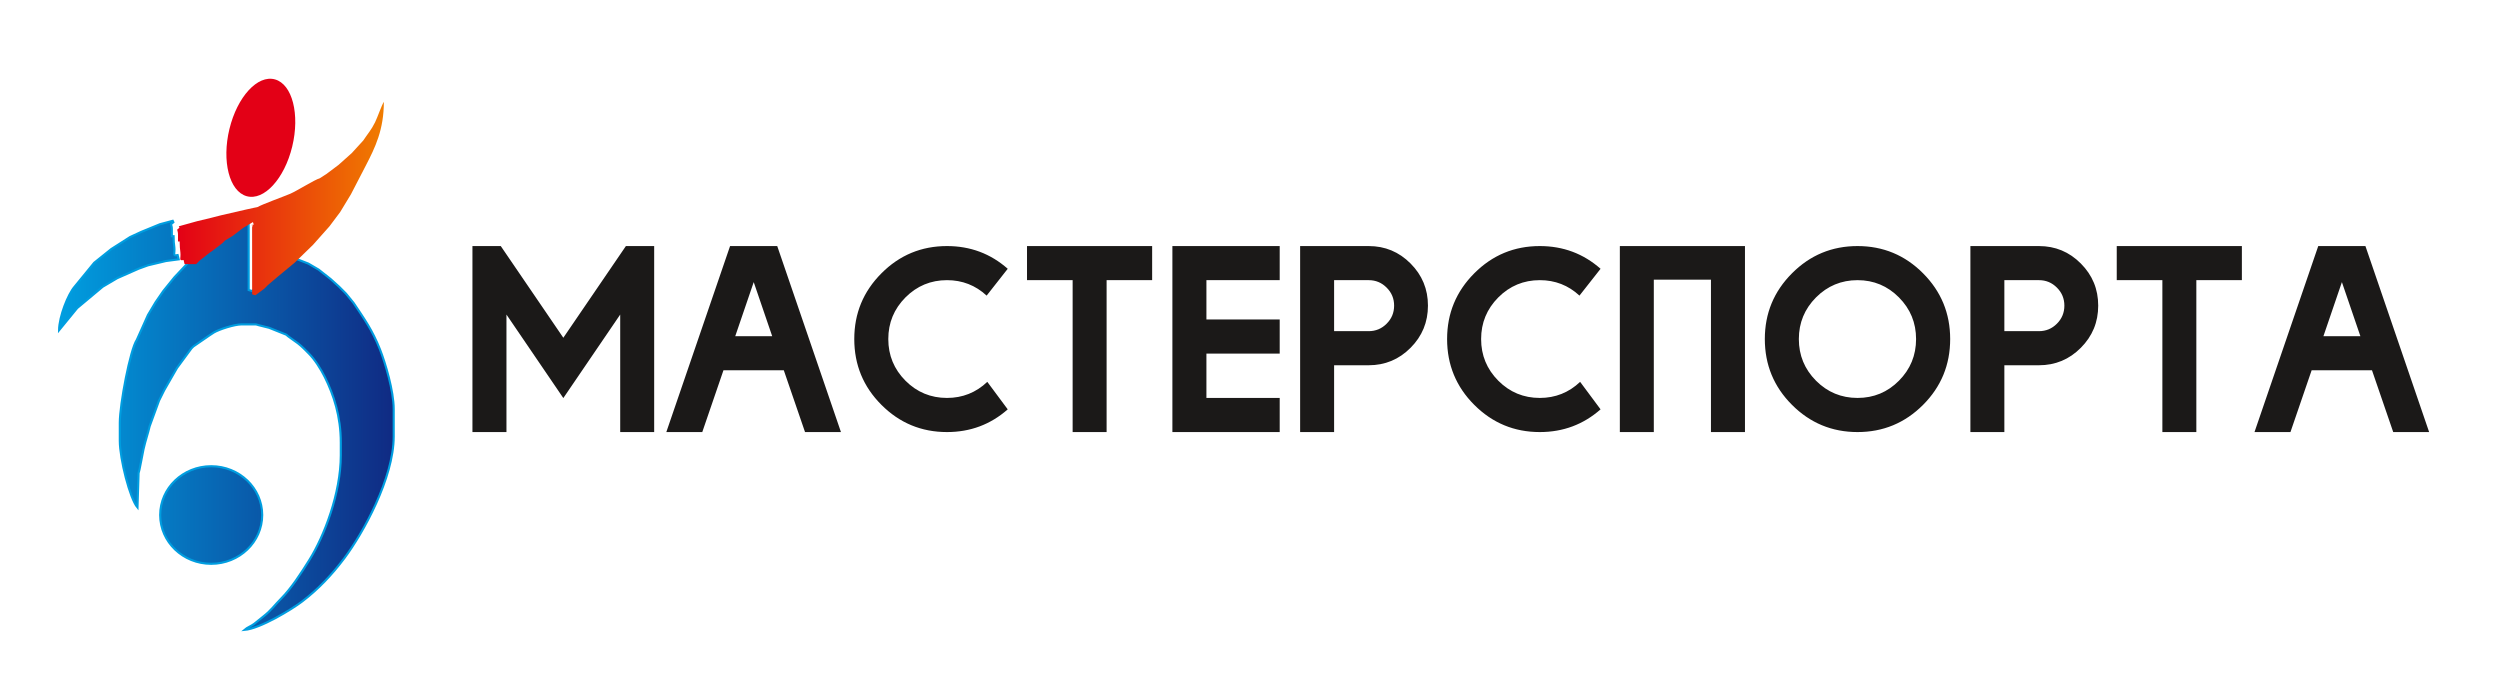 <svg width="254" height="70" viewBox="0 0 254 70" fill="none" xmlns="http://www.w3.org/2000/svg">
<path d="M29.077 34C29.155 34.107 30.049 34.707 30.275 34.885C30.718 35.236 30.956 35.497 31.352 35.891C31.981 36.518 32.585 37.469 33.007 38.319C33.906 40.126 34.625 42.303 34.625 44.957V46.261C34.625 50.123 32.929 54.493 31.435 56.887C30.602 58.222 29.608 59.768 28.534 60.847C27.893 61.489 27.564 61.997 26.806 62.593C26.475 62.853 26.205 63.089 25.845 63.368C25.52 63.62 25.117 63.748 24.829 64C26.425 63.867 29.613 61.935 30.7 61.107C32.36 59.842 33.736 58.376 34.986 56.71C36.862 54.21 40 48.576 40 44.348V41.565C40 39.728 39.146 36.868 38.601 35.49C37.824 33.527 37.003 32.396 35.925 30.783L35.145 29.826L34.452 29.131L33.585 28.348L32.371 27.391L31.331 26.783L29.77 26.174L27.95 27.652L26.909 28.522L26.563 28.87L25.609 29.565L25.266 29.468L25.262 22.609C25.262 22.441 25.289 22.454 25.349 22.348L25.163 22.3L25.436 22.261L25.349 22L24.309 22.609L23.268 23.391L22.401 23.913L22.141 24.174L21.101 24.957L20.841 25.131L19.714 26L19.367 26.348L19.194 26.609L17.72 28.174L16.593 29.565L15.813 30.696L15.033 32L13.905 34.522C13.232 35.494 12.172 41.078 12.172 42.957V44.783C12.172 46.643 13.198 50.649 13.968 51.564L14.079 48.087C14.138 47.994 14.521 45.897 14.581 45.634C14.783 44.74 15.033 44.047 15.206 43.304L16.16 40.696L16.68 39.652L17.98 37.391L19.454 35.391L19.627 35.218C19.657 35.209 21.389 33.979 21.741 33.773C22.254 33.472 23.792 32.957 24.569 32.957H25.869C26.103 32.957 26.108 32.998 26.302 33.044L27.343 33.304L29.077 34ZM21.458 47.368C24.319 47.368 26.64 49.588 26.64 52.325C26.64 55.063 24.319 57.283 21.458 57.283C18.596 57.283 16.275 55.063 16.275 52.325C16.275 49.588 18.596 47.368 21.458 47.368ZM7.577 29.131C6.922 29.887 6.016 32.138 6 33.552L7.837 31.304L10.438 29.131L11.912 28.261L14.079 27.304L15.033 26.957L16.853 26.522L18.154 26.348L18.047 25.917C17.499 26.034 17.784 25.766 17.714 25.137C17.671 24.753 17.633 24.517 17.633 24H17.46V23.304C17.46 23.04 17.421 22.986 17.373 22.783L17.614 22.578L17.547 22.435L16.246 22.783L14.339 23.565L13.212 24.087L11.305 25.304L9.571 26.696L7.577 29.131Z" fill="url(#paint0_linear_1270_1033)" stroke="#009EE0" stroke-width="0.216"/>
<path d="M28.207 28.12L29.964 26.667L30.048 26.581L31.805 24.872L33.478 22.991L34.566 21.538L35.653 19.744L37.159 16.838C38.121 14.982 39 13.18 39 10.342C38.748 10.748 38.377 11.869 38.108 12.422C37.725 13.208 37.336 13.621 36.908 14.274L35.737 15.556L34.398 16.752L33.144 17.692L32.474 18.12C32.025 18.227 30.19 19.382 29.489 19.686C28.897 19.942 26.503 20.81 26.199 21.026L25.028 21.282L22.434 21.88L21.43 22.137L20.008 22.479L18.167 22.991L18.233 23.132L18 23.333C18.046 23.534 18.084 23.586 18.084 23.846V24.53H18.251C18.251 25.038 18.287 25.27 18.329 25.647C18.396 26.266 18.121 26.529 18.651 26.414L18.753 26.838H19.924L20.259 26.496L21.347 25.641L21.598 25.47L22.602 24.701L22.853 24.444L23.689 23.932L24.693 23.162L25.697 22.564L25.781 22.82L25.517 22.859L25.697 22.906C25.64 23.01 25.614 22.997 25.614 23.162L25.617 29.904L25.948 30L26.869 29.316L27.203 28.974L28.207 28.12ZM23.271 17.009C23.479 17.922 24.322 19.402 25.279 19.402H26.116C26.404 19.402 26.549 19.281 26.701 19.145L27.37 18.718L28.207 17.863L28.877 16.752L29.211 15.812L29.378 14.957V14.786L29.462 14.103L29.378 12.65C29.278 11.413 28.31 10 26.952 10H26.618C26.208 10 25.918 10.146 25.697 10.342L25.195 10.684L24.526 11.367L24.108 11.88L23.857 12.393L23.438 13.419L23.187 14.359V14.53L23.193 15.657L23.225 15.644L23.271 17.009Z" fill="url(#paint1_linear_1270_1033)"/>
<path d="M27.939 8.068C29.701 8.561 30.484 11.618 29.689 14.894C28.895 18.169 26.822 20.426 25.061 19.932C23.299 19.439 22.516 16.382 23.31 13.106C24.105 9.83 26.178 7.574 27.939 8.068Z" fill="url(#paint2_linear_1270_1033)"/>
<path fill-rule="evenodd" clip-rule="evenodd" d="M57.234 40.443L51.456 31.959V43.898H48V25H50.878L57.234 34.316L63.591 25H66.464V43.898H63.013V31.959L57.234 40.443ZM78.456 34.159L76.578 28.662L74.7 34.159H78.456ZM81.791 43.898L79.635 37.622H73.503L71.351 43.898H67.698L74.175 25H78.967L85.441 43.898H81.791ZM100.31 38.797L102.385 41.59C100.642 43.128 98.584 43.898 96.213 43.898C93.613 43.898 91.394 42.975 89.556 41.136C87.713 39.296 86.794 37.065 86.794 34.447C86.794 31.838 87.713 29.611 89.556 27.767C91.394 25.922 93.613 25 96.213 25C98.584 25 100.642 25.769 102.385 27.308L100.243 30.034C99.113 28.99 97.773 28.464 96.213 28.464C94.567 28.464 93.16 29.049 91.994 30.218C90.833 31.388 90.251 32.796 90.251 34.447C90.251 36.102 90.833 37.51 91.994 38.68C93.16 39.849 94.567 40.43 96.213 40.43C97.795 40.43 99.162 39.885 100.31 38.797ZM108.98 43.898V28.464H104.344V25H117.058V28.464H112.431V43.898H108.98ZM130.018 25V28.464H122.572V32.458H130.018V35.927H122.572V40.43H130.018V43.898H119.115V25H130.018ZM135.545 37.11V43.898H132.093V25H139.055C140.718 25 142.139 25.589 143.314 26.772C144.492 27.956 145.08 29.377 145.08 31.05C145.08 32.728 144.492 34.154 143.314 35.337C142.139 36.52 140.718 37.11 139.055 37.11H135.545ZM135.545 28.464V33.646H139.055C139.772 33.646 140.382 33.394 140.884 32.886C141.391 32.382 141.642 31.77 141.642 31.05C141.642 30.335 141.391 29.728 140.884 29.224C140.382 28.716 139.772 28.464 139.055 28.464H135.545ZM160.541 38.797L162.617 41.59C160.873 43.128 158.815 43.898 156.444 43.898C153.844 43.898 151.625 42.975 149.787 41.136C147.945 39.296 147.025 37.065 147.025 34.447C147.025 31.838 147.945 29.611 149.787 27.767C151.625 25.922 153.844 25 156.444 25C158.815 25 160.873 25.769 162.617 27.308L160.474 30.034C159.344 28.99 158.004 28.464 156.444 28.464C154.798 28.464 153.391 29.049 152.226 30.218C151.064 31.388 150.482 32.796 150.482 34.447C150.482 36.102 151.064 37.51 152.226 38.68C153.391 39.849 154.798 40.43 156.444 40.43C158.026 40.43 159.394 39.885 160.541 38.797ZM173.833 28.415H168.027V43.898H164.576V25H177.289V43.898H173.833V28.415ZM188.725 43.898C186.125 43.898 183.906 42.975 182.068 41.136C180.225 39.296 179.306 37.065 179.306 34.447C179.306 31.838 180.225 29.611 182.068 27.767C183.906 25.922 186.125 25 188.725 25C191.325 25 193.544 25.922 195.382 27.767C197.22 29.611 198.138 31.838 198.138 34.447C198.138 37.065 197.22 39.296 195.382 41.136C193.544 42.975 191.325 43.898 188.725 43.898ZM188.725 40.43C190.37 40.43 191.773 39.849 192.934 38.68C194.095 37.51 194.673 36.102 194.673 34.447C194.673 32.796 194.095 31.388 192.934 30.218C191.773 29.049 190.37 28.464 188.725 28.464C187.079 28.464 185.672 29.049 184.506 30.218C183.345 31.388 182.763 32.796 182.763 34.447C182.763 36.102 183.345 37.51 184.506 38.68C185.672 39.849 187.079 40.43 188.725 40.43ZM203.643 37.11V43.898H200.192V25H207.154C208.817 25 210.238 25.589 211.412 26.772C212.591 27.956 213.178 29.377 213.178 31.05C213.178 32.728 212.591 34.154 211.412 35.337C210.238 36.52 208.817 37.11 207.154 37.11H203.643ZM203.643 28.464V33.646H207.154C207.871 33.646 208.48 33.394 208.983 32.886C209.489 32.382 209.74 31.77 209.74 31.05C209.74 30.335 209.489 29.728 208.983 29.224C208.48 28.716 207.871 28.464 207.154 28.464H203.643ZM219.697 43.898V28.464H215.061V25H227.775V28.464H223.148V43.898H219.697ZM239.816 34.159L237.937 28.662L236.059 34.159H239.816ZM243.151 43.898L240.995 37.622H234.862L232.71 43.898H229.057L235.534 25H240.327L246.8 43.898H243.151Z" fill="#1B1918"/>
<defs>
<linearGradient id="paint0_linear_1270_1033" x1="6" y1="22" x2="40" y2="22" gradientUnits="userSpaceOnUse">
<stop stop-color="#009EE0"/>
<stop offset="1" stop-color="#102A83"/>
</linearGradient>
<linearGradient id="paint1_linear_1270_1033" x1="18" y1="10" x2="39" y2="10" gradientUnits="userSpaceOnUse">
<stop stop-color="#E30016"/>
<stop offset="1" stop-color="#F07C00"/>
</linearGradient>
<linearGradient id="paint2_linear_1270_1033" x1="98.338" y1="-106.942" x2="109.22" y2="-104.229" gradientUnits="userSpaceOnUse">
<stop stop-color="#E30016"/>
<stop offset="1" stop-color="#F07C00"/>
</linearGradient>
</defs>
</svg>
